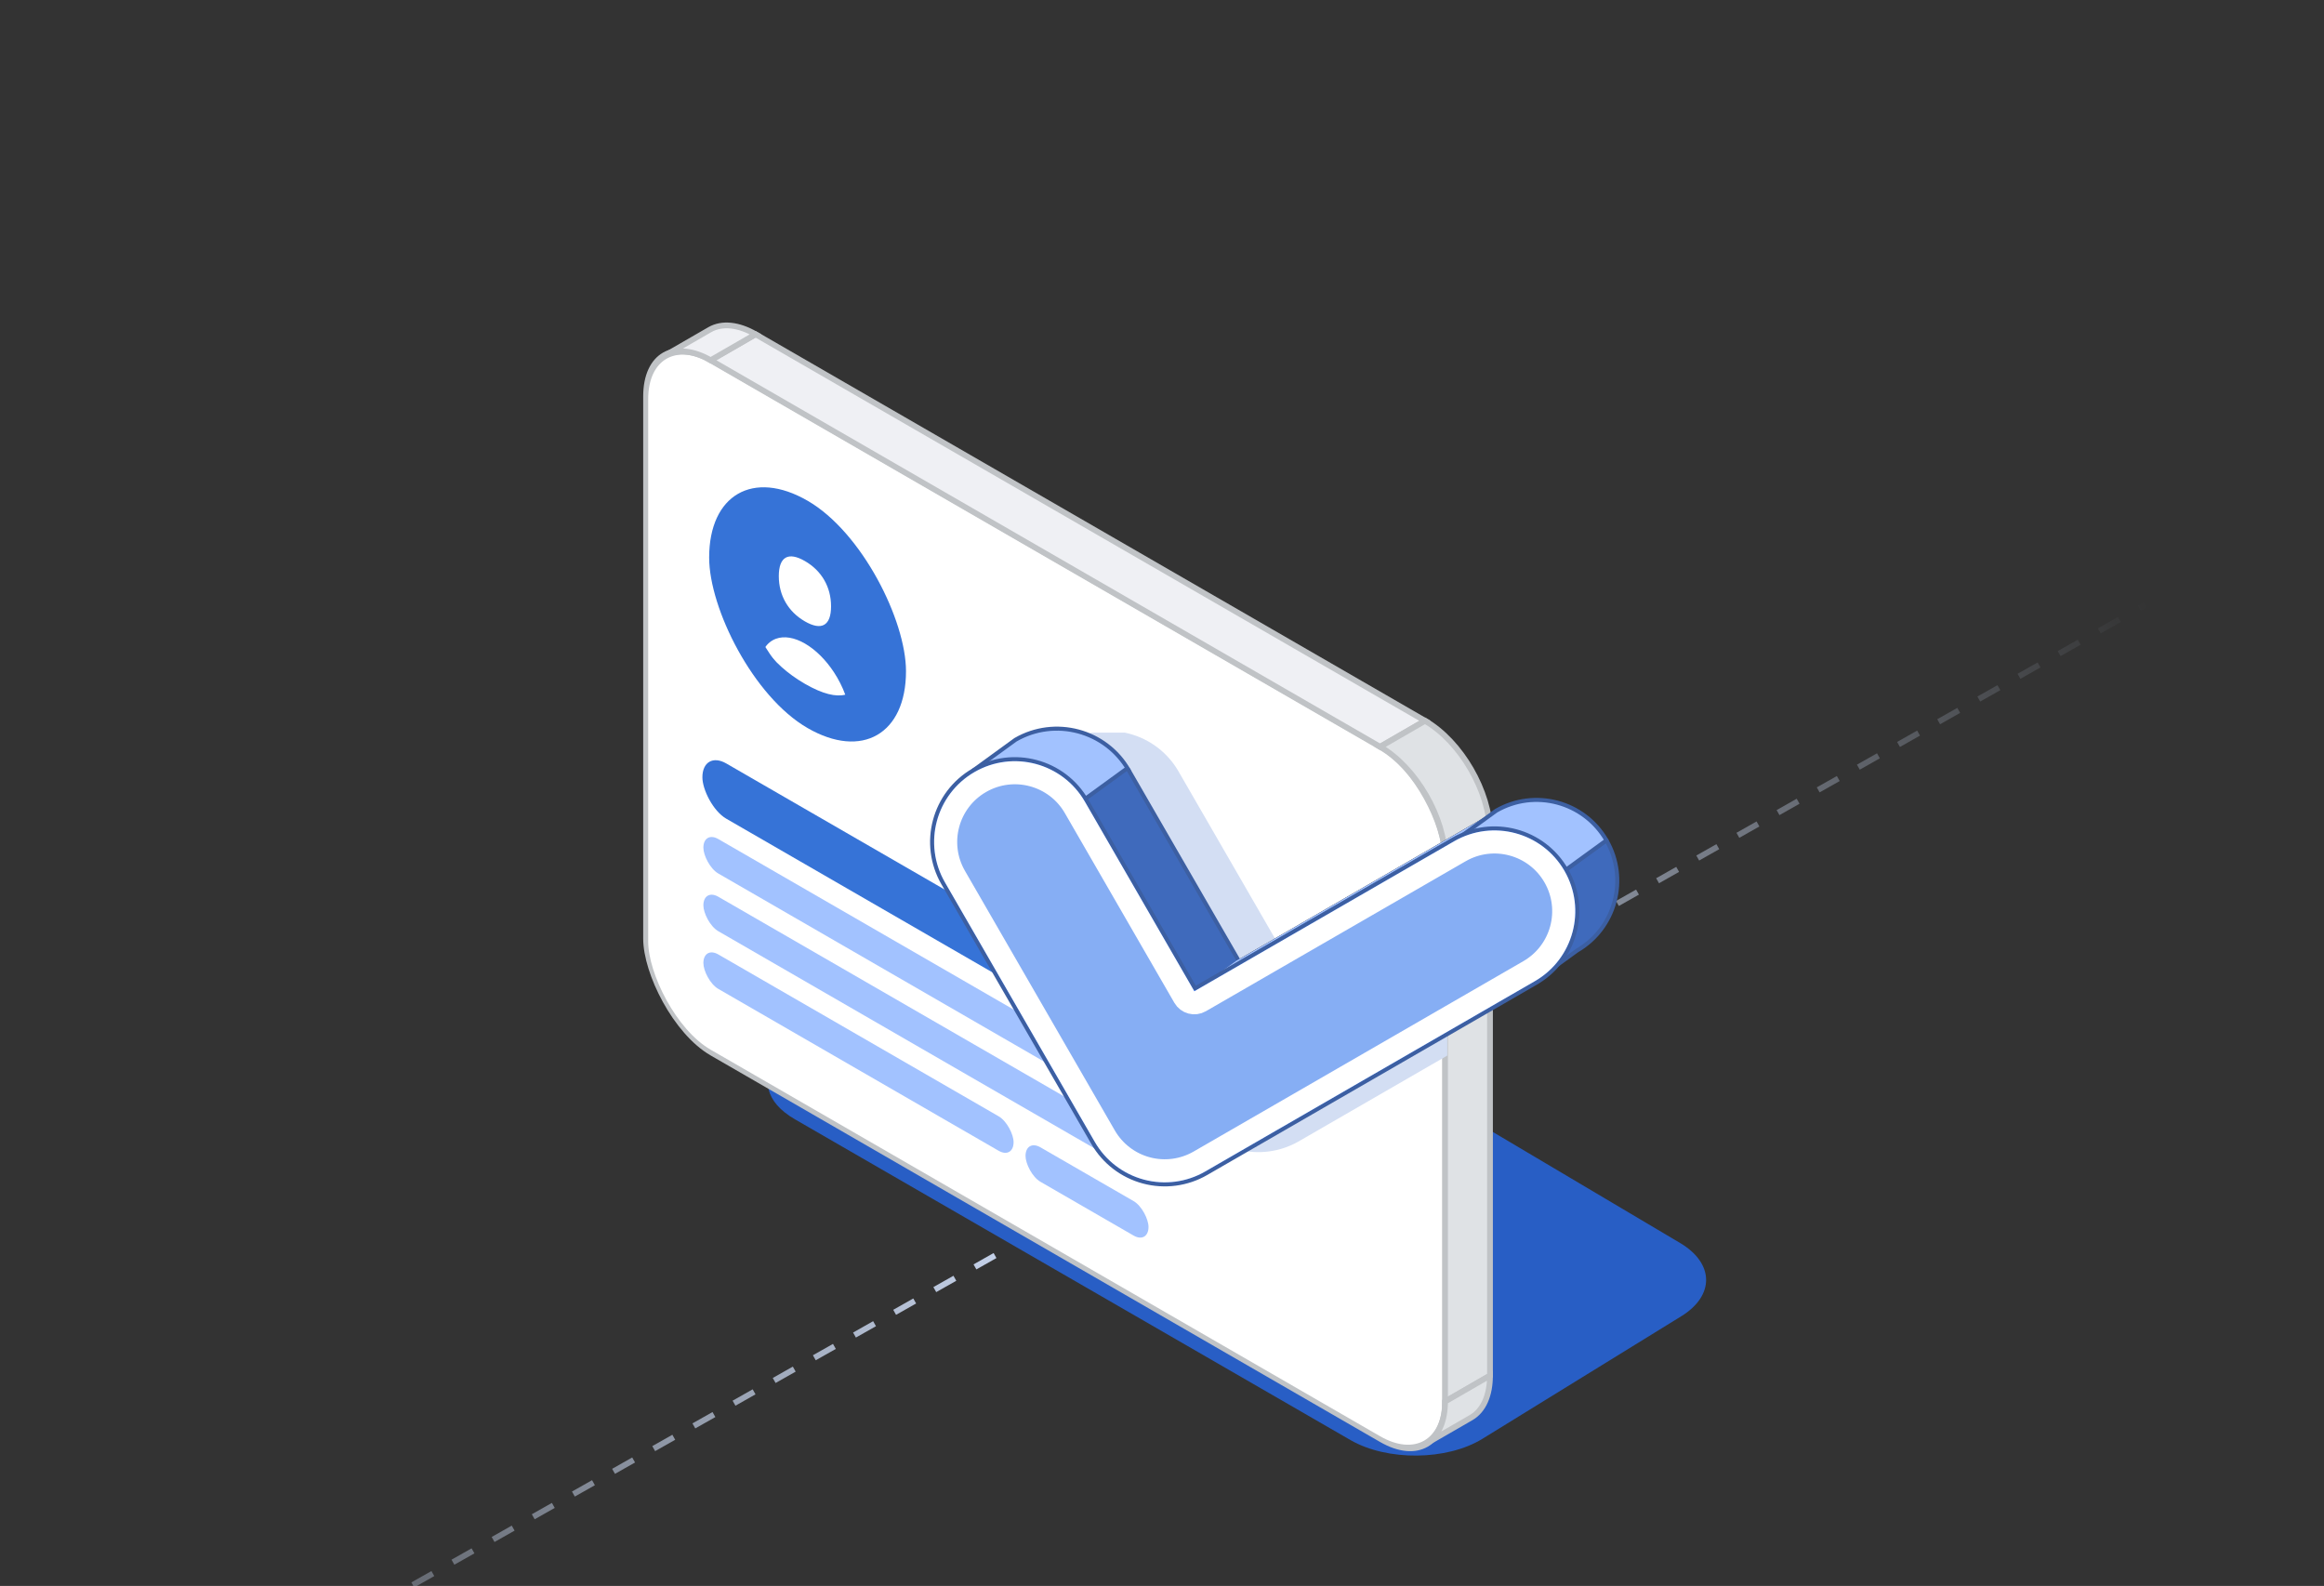 <svg width="403" height="275" viewBox="0 0 403 275" fill="none" xmlns="http://www.w3.org/2000/svg">
<rect x="0" y="0" width="403" height="275" fill="#333333" stroke="none"/>
<path d="M402.331 87.728L16 306.257" stroke="url(#paint0_linear_2201_422)" stroke-dasharray="4 4"/>
<path d="M229.495 182.116C233.334 182.296 236.93 183.272 239.618 184.866L291.337 215.526C297.276 219.047 297.37 224.642 291.551 228.229L257.064 249.484C250.911 253.276 240.542 253.374 234.178 249.7L137.842 194.08C127.362 188.03 135.62 177.72 150.391 178.412L229.495 182.116Z" fill="#285EC5"/>
<rect width="160.056" height="120.042" rx="13.005" transform="matrix(0.866 0.5 0 1 111.969 55.965)" fill="white" stroke="#C0C3C6" stroke-width="1"/>
<rect width="108.793" height="9.578" rx="4.789" transform="matrix(0.866 0.5 0 1 121.8 129.99)" fill="#3673D7"/>
<rect width="74.244" height="5.975" rx="2.988" transform="matrix(0.866 0.5 0 1 121.972 143.994)" fill="#A2C2FF"/>
<rect width="88.027" height="5.975" rx="2.988" transform="matrix(0.866 0.5 0 1 121.972 153.998)" fill="#A2C2FF"/>
<rect width="62.115" height="5.975" rx="2.988" transform="matrix(0.866 0.5 0 1 121.972 164.002)" fill="#A2C2FF"/>
<rect width="24.625" height="5.975" rx="2.988" transform="matrix(0.866 0.5 0 1 177.835 197.448)" fill="#A2C2FF"/>
<path d="M250.58 148.997L258.377 144.495V238.528L250.58 243.03V148.997Z" fill="#DFE2E5" stroke="#C0C3C6" stroke-width="1"/>
<path d="M131.026 57.965L247.114 124.988L239.317 129.49L123.229 62.466L131.026 57.965Z" fill="#EFF0F4" stroke="#C0C3C6" stroke-width="1"/>
<path d="M115.267 61.677C117.466 60.408 120.348 60.802 123.23 62.466L131.027 57.965C128.145 56.301 125.263 55.906 123.064 57.176L115.267 61.677Z" fill="#EFF0F4" stroke="#C0C3C6" stroke-width="1"/>
<path d="M250.58 148.997C250.58 141.814 245.537 133.081 239.317 129.49L247.114 124.988C253.334 128.579 258.377 137.313 258.377 144.495L250.58 148.997Z" fill="#DFE2E5" stroke="#C0C3C6" stroke-width="1"/>
<path d="M247.281 250.321C249.48 249.051 250.58 246.358 250.58 243.03L258.377 238.528C258.377 241.856 257.277 244.55 255.078 245.819L247.281 250.321Z" fill="#DFE2E5" stroke="#C0C3C6" stroke-width="1"/>
<rect width="39.416" height="39.416" rx="19.708" transform="matrix(0.866 0.5 0 1 122.973 76.972)" fill="#3673D7"/>
<rect width="26.53" height="26.53" rx="13.265" transform="matrix(0.866 0.5 0 1 128.572 86.774)" fill="white"/>
<path fill-rule="evenodd" clip-rule="evenodd" d="M139.582 121.904C148.197 126.878 153.042 124.08 153.042 114.133C153.042 104.186 148.197 95.793 139.582 90.819C130.968 85.846 126.122 88.643 126.122 98.59C126.122 108.538 130.968 116.931 139.582 121.904ZM146.575 120.454C146.085 119.118 145.418 117.793 144.605 116.556C143.188 114.4 141.413 112.645 139.582 111.588C137.752 110.531 135.977 110.237 134.56 110.757C133.746 111.054 133.079 111.609 132.59 112.38C134.19 114.633 136.467 116.775 139.582 118.574C142.698 120.373 144.975 120.859 146.575 120.454ZM144.111 105.132C144.111 108.48 142.48 109.421 139.581 107.748C136.682 106.074 135.051 103.249 135.051 99.902C135.051 96.554 136.682 95.612 139.581 97.286C142.48 98.96 144.111 101.785 144.111 105.132Z" fill="#3673D7"/>
<g clip-path="url(#clip0_2201_422)">
<path d="M185.23 128.627C191.928 124.759 200.493 127.054 204.361 133.753L223.348 166.639L268.398 140.631C275.096 136.764 283.661 139.058 287.529 145.757C291.396 152.455 289.101 161.02 282.403 164.887L225.225 197.899C222.008 199.756 218.185 200.26 214.598 199.299C211.01 198.338 207.951 195.99 206.094 192.773L180.104 147.757C176.237 141.059 178.532 132.494 185.23 128.627Z" fill="#D3DEF3"/>
</g>
<path d="M176.274 128.576C182.972 124.709 191.537 127.003 195.405 133.702L214.392 166.588L259.442 140.58C266.14 136.713 274.705 139.008 278.573 145.706C282.44 152.404 280.145 160.969 273.447 164.837L216.268 197.848C213.052 199.705 209.229 200.209 205.642 199.248C202.054 198.287 198.995 195.939 197.138 192.722L171.148 147.707C167.281 141.008 169.576 132.443 176.274 128.576Z" fill="black"/>
<path d="M189.856 198.015C191.714 201.231 194.773 203.579 198.36 204.54L205.644 199.248C202.056 198.287 198.997 195.939 197.14 192.723L189.856 198.015Z" fill="url(#paint1_linear_2201_422)"/>
<path d="M163.866 152.998L189.856 198.014L197.139 192.722L171.15 147.706L163.866 152.998Z" fill="url(#paint2_linear_2201_422)"/>
<path d="M198.358 204.54C201.946 205.502 205.769 204.998 208.985 203.141L216.269 197.849C213.052 199.706 209.23 200.21 205.642 199.249L198.358 204.54Z" fill="url(#paint3_linear_2201_422)"/>
<path d="M163.864 152.999C159.997 146.3 162.292 137.735 168.99 133.868L173.883 130.313C174.602 129.664 175.401 129.08 176.274 128.576L173.883 130.313C169.082 134.644 167.784 141.881 171.148 147.707L163.864 152.999Z" fill="url(#paint4_linear_2201_422)"/>
<path d="M176.1 128.272C182.965 124.308 191.745 126.661 195.709 133.526C195.799 133.682 195.756 133.88 195.611 133.985L188.328 139.277C188.248 139.336 188.146 139.357 188.049 139.336C187.952 139.315 187.868 139.255 187.818 139.169C184.048 132.638 175.697 130.4 169.166 134.171C169.005 134.264 168.799 134.215 168.697 134.059C168.596 133.903 168.635 133.694 168.785 133.585L176.069 128.293L176.1 128.272Z" fill="#A2C2FF" stroke="#3C5FA2" stroke-width="0.7" stroke-linecap="round" stroke-linejoin="round"/>
<path d="M195.478 133.359C195.575 133.38 195.658 133.441 195.708 133.527L214.695 166.414C214.785 166.569 214.742 166.767 214.598 166.872L207.314 172.164C207.234 172.222 207.132 172.243 207.035 172.223C206.938 172.202 206.854 172.142 206.805 172.056L187.818 139.169C187.729 139.014 187.77 138.816 187.915 138.711L195.199 133.419L195.263 133.382C195.33 133.352 195.405 133.344 195.478 133.359Z" fill="#3F6ABC" stroke="#3C5FA2" stroke-width="0.7" stroke-linecap="round" stroke-linejoin="round"/>
<path d="M208.986 203.14L266.165 170.129L273.448 164.837L216.27 197.848L208.986 203.14Z" fill="url(#paint5_linear_2201_422)"/>
<path d="M252.16 145.872L207.11 171.88L214.394 166.588L259.444 140.58L252.16 145.872Z" fill="#A2C2FF"/>
<path d="M268.552 168.392C273.354 164.061 274.651 156.823 271.288 150.998L278.572 145.706C282.439 152.404 280.144 160.969 273.446 164.837L268.552 168.392C267.833 169.041 267.035 169.625 266.162 170.129L268.552 168.392Z" fill="#3F6ABC"/>
<path d="M271.288 150.998C275.155 157.696 272.86 166.261 266.162 170.129L273.446 164.837C280.144 160.969 282.439 152.404 278.572 145.706L271.288 150.998Z" stroke="#3C5FA2" stroke-width="0.7" stroke-linecap="round" stroke-linejoin="round"/>
<path d="M271.29 150.998C267.423 144.299 258.858 142.004 252.159 145.872L259.443 140.58C266.141 136.713 274.706 139.007 278.574 145.706L271.29 150.998Z" fill="#A2C2FF" stroke="#3C5FA2" stroke-width="0.7" stroke-linecap="round" stroke-linejoin="round"/>
<path d="M168.813 133.563C175.679 129.6 184.459 131.952 188.423 138.817L207.234 171.4L251.981 145.568C258.847 141.604 267.627 143.956 271.591 150.822C275.554 157.688 273.202 166.467 266.337 170.431L209.158 203.442C205.861 205.346 201.943 205.862 198.266 204.877C194.588 203.892 191.453 201.485 189.55 198.188L163.56 153.173C159.596 146.307 161.948 137.528 168.813 133.563Z" fill="#3073F5" stroke="#3C5FA2" stroke-width="0.7" stroke-linecap="round" stroke-linejoin="round"/>
<path d="M169.989 135.6C175.731 132.285 183.072 134.252 186.387 139.993L205.374 172.88C205.927 173.837 207.151 174.165 208.107 173.612L253.157 147.604C258.899 144.289 266.24 146.256 269.555 151.997C272.869 157.738 270.902 165.081 265.161 168.396L207.983 201.406C205.226 202.998 201.949 203.43 198.874 202.606C195.799 201.782 193.177 199.77 191.585 197.013L165.596 151.997C162.281 146.256 164.248 138.914 169.989 135.6Z" fill="#86AEF4" stroke="white" stroke-width="4.001" stroke-linecap="round" stroke-linejoin="round"/>
<defs>
<linearGradient id="paint0_linear_2201_422" x1="371.832" y1="103.729" x2="15.392" y2="305.465" gradientUnits="userSpaceOnUse">
<stop stop-color="#D3E1FB" stop-opacity="0"/>
<stop offset="0.514" stop-color="#D3E1FB"/>
<stop offset="1" stop-color="#D3E1FB" stop-opacity="0"/>
</linearGradient>
<linearGradient id="paint1_linear_2201_422" x1="185.987" y1="200.826" x2="192.028" y2="209.141" gradientUnits="userSpaceOnUse">
<stop/>
<stop offset="0.5"/>
<stop offset="1"/>
</linearGradient>
<linearGradient id="paint2_linear_2201_422" x1="152.923" y1="160.948" x2="183.309" y2="202.77" gradientUnits="userSpaceOnUse">
<stop/>
<stop offset="1"/>
</linearGradient>
<linearGradient id="paint3_linear_2201_422" x1="194.296" y1="207.492" x2="197.301" y2="211.629" gradientUnits="userSpaceOnUse">
<stop/>
<stop offset="0.5"/>
<stop offset="1" stop-color="#0E0C0C"/>
</linearGradient>
<linearGradient id="paint4_linear_2201_422" x1="161.142" y1="139.57" x2="168.468" y2="149.654" gradientUnits="userSpaceOnUse">
<stop stop-color="#0E0C0C"/>
<stop offset="0.5"/>
<stop offset="1"/>
</linearGradient>
<linearGradient id="paint5_linear_2201_422" x1="201.125" y1="208.852" x2="205.182" y2="214.435" gradientUnits="userSpaceOnUse">
<stop stop-color="#0E0C0C"/>
<stop offset="1" stop-color="#0E0C0C"/>
</linearGradient>
<clipPath id="clip0_2201_422">
<rect width="73.026" height="73.026" fill="white" transform="translate(177.944 127.04)"/>
</clipPath>
</defs>
</svg>
